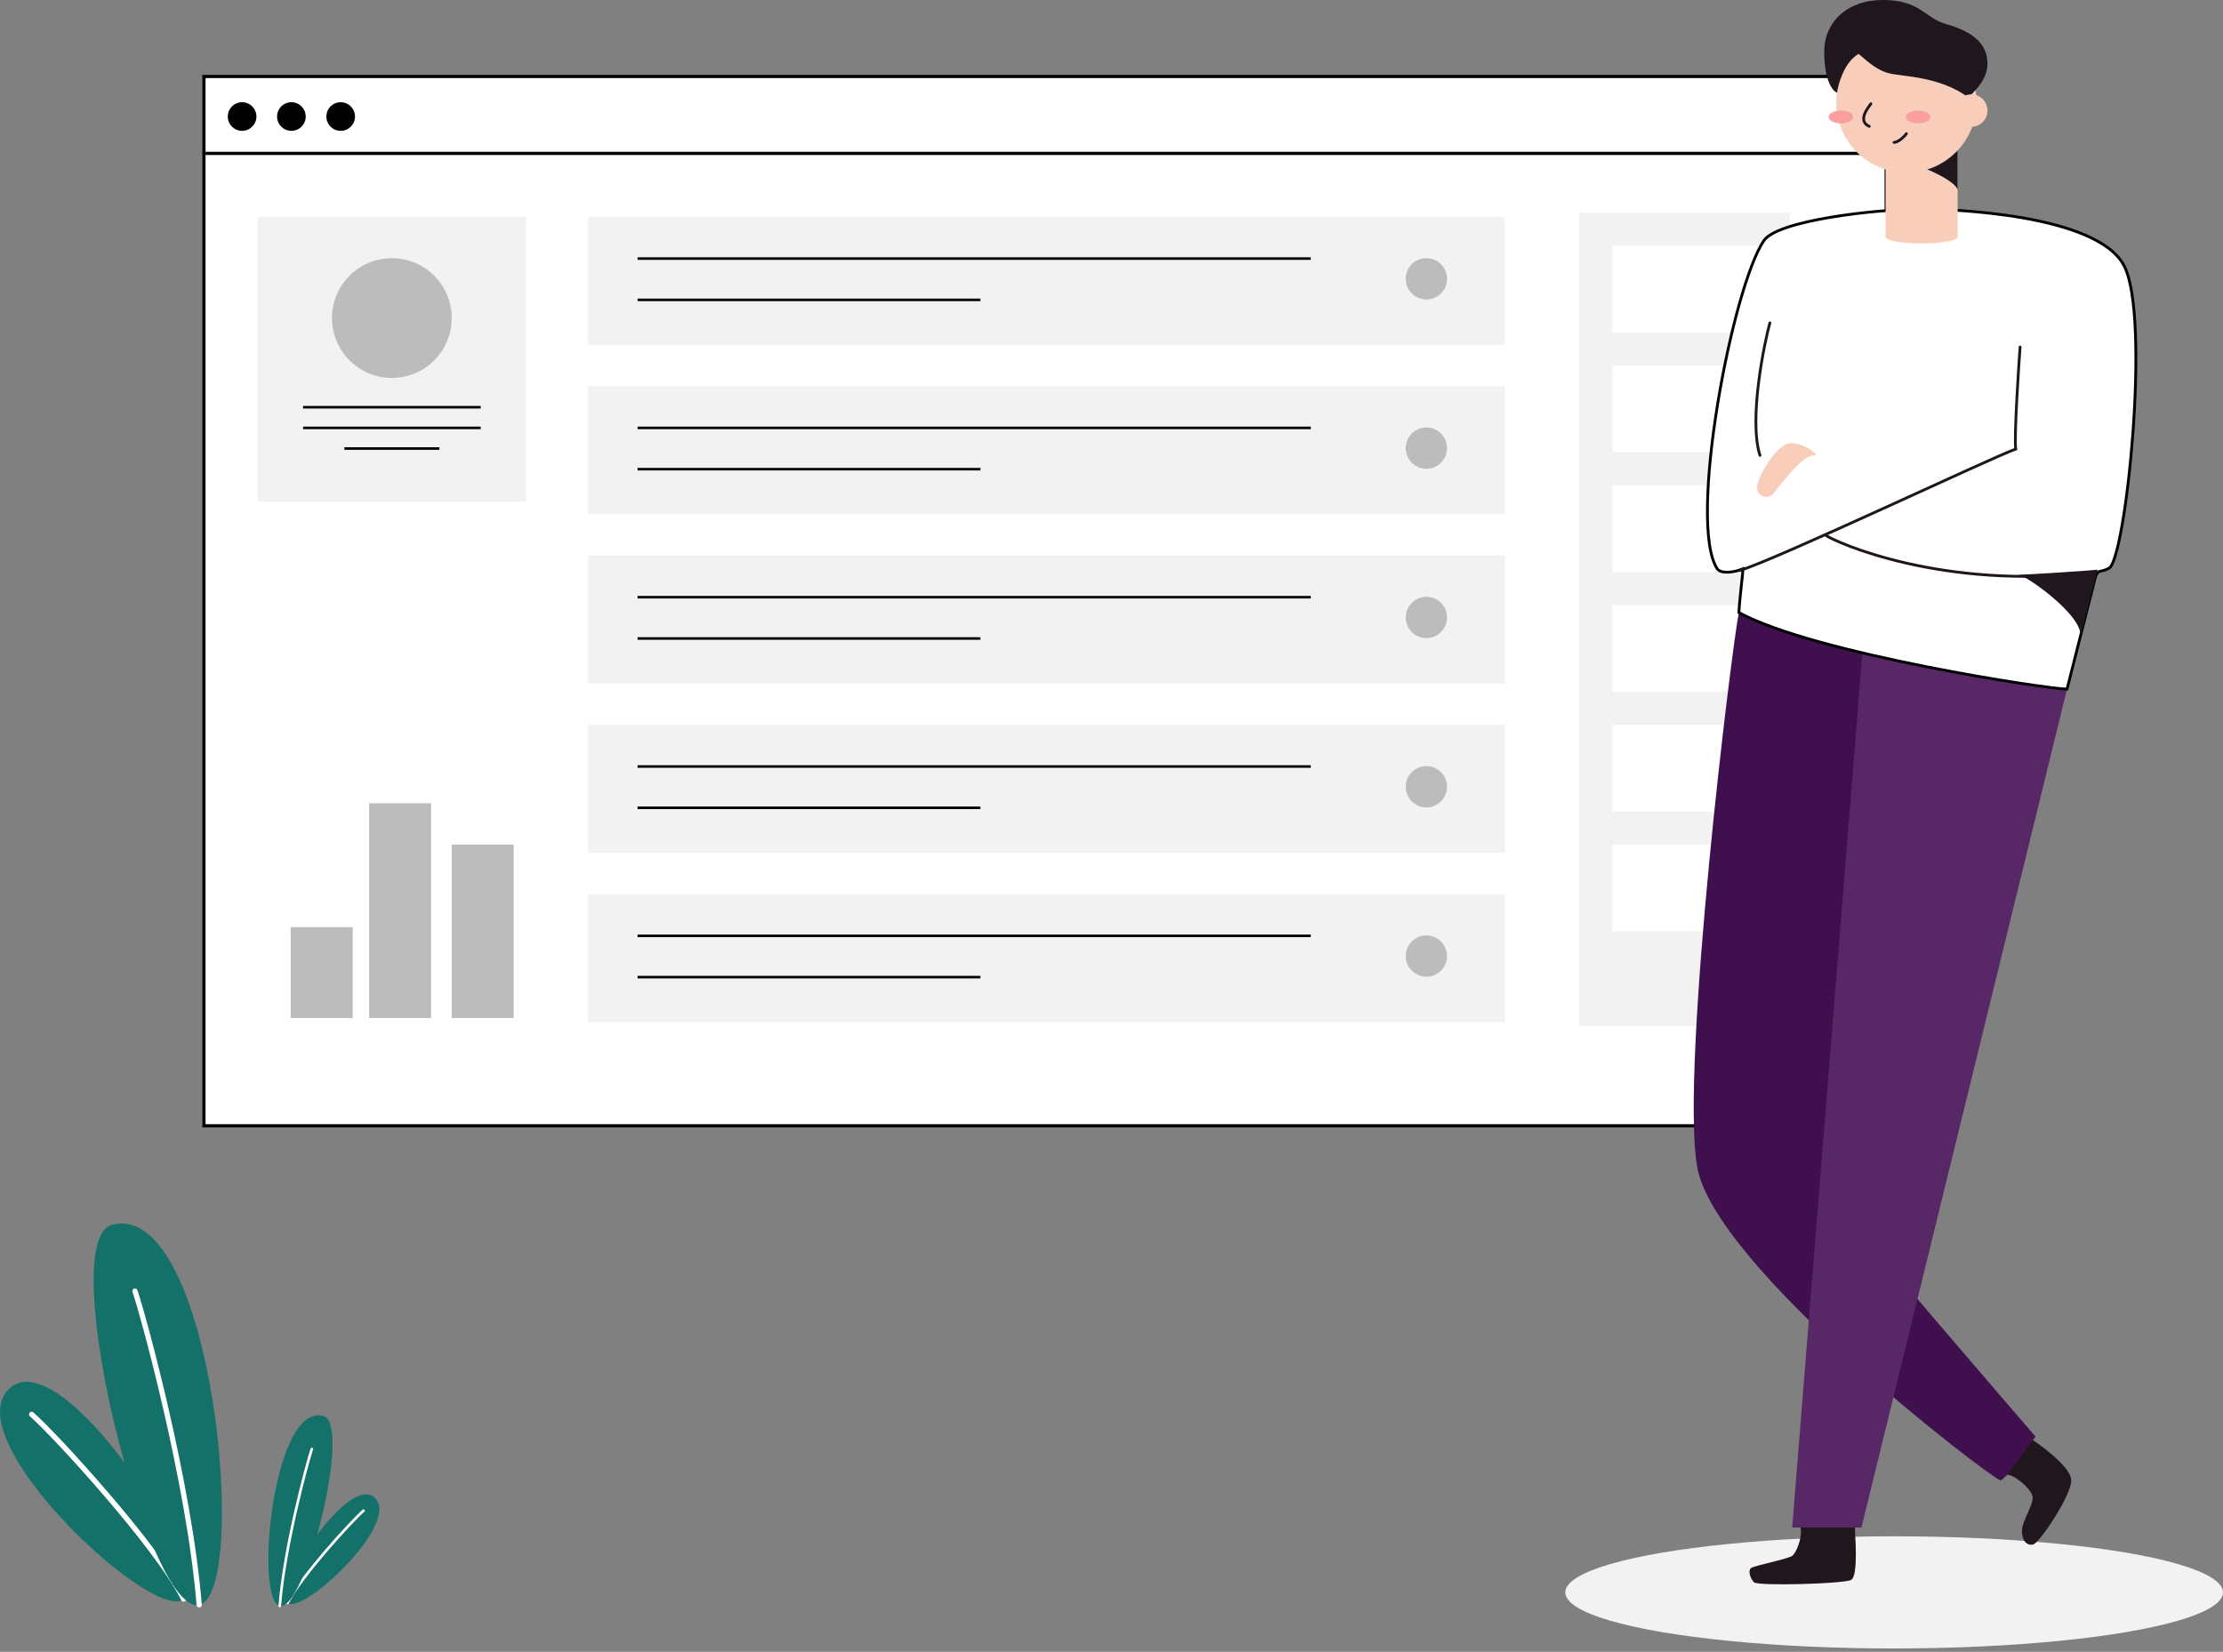 <svg xmlns="http://www.w3.org/2000/svg" width="436" height="324" viewBox="0 0 436 324">
    <rect x="0" y="0" width="436" height="324" fill="#808080" stroke="none"/>
    <g fill="none" fill-rule="evenodd">
        <g>
            <g>
                <g transform="translate(-1133 -1898) translate(1133 1898) translate(40 15)">
                    <path fill="#FFF" stroke="#000" stroke-width=".624" d="M0 0H329.937V205.821H0z"/>
                    <path stroke="#000" stroke-width=".624" d="M0.312 15.09L330.249 15.09"/>
                    <g>
                        <g transform="translate(75.33 27.54)">
                            <path fill="#F2F2F2" d="M0 0H179.82V25.11H0z"/>
                            <circle cx="164.43" cy="12.15" r="4.05" fill="#BCBCBC"/>
                        </g>
                        <path stroke="#000" stroke-width=".5" d="M9.72 8.178L141.754 8.178M9.72 16.278L76.954 16.278" transform="translate(75.33 27.54)"/>
                    </g>
                    <g>
                        <g transform="translate(75.33 60.75)">
                            <path fill="#F2F2F2" d="M0 0H179.82V25.11H0z"/>
                            <circle cx="164.43" cy="12.15" r="4.05" fill="#BCBCBC"/>
                        </g>
                        <path stroke="#000" stroke-width=".5" d="M9.72 8.178L141.754 8.178M9.72 16.278L76.954 16.278" transform="translate(75.33 60.75)"/>
                    </g>
                    <g>
                        <g transform="translate(75.33 93.96)">
                            <path fill="#F2F2F2" d="M0 0H179.82V25.11H0z"/>
                            <circle cx="164.43" cy="12.15" r="4.05" fill="#BCBCBC"/>
                        </g>
                        <path stroke="#000" stroke-width=".5" d="M9.72 8.178L141.754 8.178M9.72 16.278L76.954 16.278" transform="translate(75.33 93.96)"/>
                    </g>
                    <g>
                        <g transform="translate(75.33 127.17)">
                            <path fill="#F2F2F2" d="M0 0H179.82V25.11H0z"/>
                            <circle cx="164.43" cy="12.15" r="4.05" fill="#BCBCBC"/>
                        </g>
                        <path stroke="#000" stroke-width=".5" d="M9.72 8.178L141.754 8.178M9.72 16.278L76.954 16.278" transform="translate(75.33 127.17)"/>
                    </g>
                    <g>
                        <g transform="translate(75.33 160.38)">
                            <path fill="#F2F2F2" d="M0 0H179.82V25.11H0z"/>
                            <circle cx="164.43" cy="12.15" r="4.05" fill="#BCBCBC"/>
                        </g>
                        <path stroke="#000" stroke-width=".5" d="M9.72 8.178L141.754 8.178M9.72 16.278L76.954 16.278" transform="translate(75.33 160.38)"/>
                    </g>
                    <g>
                        <path fill="#F2F2F2" d="M252.72 0H294.03V159.57H252.72z" transform="translate(17.01 26.73)"/>
                        <path fill="#BCBCBC" d="M0 140.13H12.15V157.95H0zM15.39 115.83H27.54V157.95H15.39zM31.59 123.93H43.74V157.95H31.59z" transform="translate(17.01 26.73)"/>
                    </g>
                    <circle cx="7.484" cy="7.857" r="2.807" fill="#000" fill-rule="nonzero"/>
                    <circle cx="17.152" cy="7.857" r="2.807" fill="#000" fill-rule="nonzero"/>
                    <circle cx="26.819" cy="7.857" r="2.807" fill="#000" fill-rule="nonzero"/>
                    <path fill="#FFF" d="M276.21 33.21H304.56V50.22H276.21zM276.21 56.7H304.56V73.71H276.21zM276.21 103.68H304.56V120.69H276.21zM276.21 80.19H304.56V97.2H276.21zM276.21 127.17H304.56V144.18H276.21zM276.21 150.66H304.56V167.67H276.21z"/>
                    <path fill="#F2F2F2" d="M10.53 27.54H63.18V83.43H10.53z"/>
                    <circle cx="36.855" cy="47.385" r="11.745" fill="#BCBCBC"/>
                    <path stroke="#000" stroke-width=".5" d="M19.44 64.878L54.274 64.878M19.44 68.928L54.274 68.928M27.54 72.978L46.174 72.978"/>
                </g>
                <g transform="translate(-1133 -1898) translate(1133 1898) matrix(-1 0 0 1 436 0)">
                    <ellipse cx="64.5" cy="312.342" fill="#F2F2F2" fill-rule="nonzero" rx="64.5" ry="11"/>
                    <path fill="#400F4E" fill-rule="nonzero" d="M45.646 120.159c-1.391 6.638-11.5 88.984-8.195 108.641 3.306 19.657 57.2 60.88 59.56 61.6 2.75-2.018 6.798-8.635 6.798-8.635s-39.518-45.782-40.255-47.619c-.737-1.837 8.64-107.899 8.64-107.899l-26.548-6.088z" transform="matrix(-1 0 0 1 140.6 0)"/>
                    <path fill="#582866" fill-rule="nonzero" d="M84.498 135.162L44.177 299.618 30.592 299.618 44.359 128.056z" transform="matrix(-1 0 0 1 115.09 0)"/>
                    <path fill="#FFF" fill-rule="nonzero" stroke="#000" stroke-width=".55" d="M59.23 41.002c-5.565 0-34.6.941-39.847 11.16s-.302 57.453 2.96 59.285c1.76.984 2.238.027 2.75 2.029.51 2.002 5.5 21.687 5.5 21.687 3.167.087 49.356-6.87 64.35-15.005-.089-2.26-.815-8.14-.815-8.59 1.991.814 4.4.984 5.066 0 5.846-8.861-2.877-55.055-9.13-64.35-2.668-3.988-21.901-6.188-30.833-6.216z"/>
                    <path fill="#1F161E" fill-rule="nonzero" d="M24.592 112.75c1.364 0 13.106 8.25 12.1 12.303.825-3.255 3.42-13.315 3.42-13.315-1.116.176-14.547 1.012-15.52 1.012z" transform="matrix(-1 0 0 1 64.705 0)"/>
                    <path fill="#F8CDBA" fill-rule="nonzero" d="M66.183 46.392c0 1.793-14.14 1.793-14.14 0v-18.15h14.14v18.15z" transform="matrix(-1 0 0 1 118.225 0)"/>
                    <path fill="#1F161E" fill-rule="nonzero" d="M52.042 32.538c1.1 0 8.118 3.102 8.118 4.829v-9.124c-1.749 0-8.118 4.295-8.118 4.295z" transform="matrix(-1 0 0 1 112.203 0)"/>
                    <circle cx="62.091" cy="20.108" r="13.755" fill="#F8CDBA" fill-rule="nonzero" transform="matrix(-1 0 0 1 124.182 0)"/>
                    <path fill="#1F161E" fill-rule="nonzero" d="M57.669 0C50.607 0 46.2 4.433 46.2 10.114c0 4.725 1.15 7.398 2.497 8.075.853-4.588 2.706-6.71 4.24-7.623 1.189.912 3.235 3.123 5.963 3.805 2.728.682 9.828.55 15.565 4.72 1.87-1.706 3.745-3.922 3.745-6.535 0-2.612-1.155-5.89-7.953-7.782C65.776 3.526 65.154 0 57.668 0z" transform="matrix(-1 0 0 1 124.413 0)"/>
                    <ellipse cx="74.944" cy="22.941" fill="#FA9E9F" fill-rule="nonzero" rx="2.409" ry="1.254" transform="matrix(-1 0 0 1 149.889 0)"/>
                    <ellipse cx="59.792" cy="22.941" fill="#FA9E9F" fill-rule="nonzero" rx="2.409" ry="1.254" transform="matrix(-1 0 0 1 119.584 0)"/>
                    <path stroke="#1F161E" stroke-linecap="round" stroke-width=".55" d="M69.06 20.35c.45.643 2.75 3.344.324 4.433M64.527 27.929c-.72 0-1.842-.902-2.43-1.71"/>
                    <circle cx="49.375" cy="21.692" r="3.179" fill="#F8CDBA" fill-rule="nonzero" transform="matrix(-1 0 0 1 98.75 0)"/>
                    <path stroke="#1F161E" stroke-linecap="round" stroke-width=".55" d="M39.794 68.068c.247 3.036 1.215 18.04.852 20.014 4.615 1.607 46.888 21.649 54.175 23.832M88.87 63.333c.968 3.398 4.246 18.826 1.942 25.993M78.085 104.907c-2.2 1.546-23.293 10.879-52.443 7.359"/>
                    <path fill="#F8CDBA" fill-rule="nonzero" d="M91.15 89.326c1.413.225-3.196-3.454-5.809-2.085-2.612 1.37-6.132 7.568-5.412 9.009.197.528.622.938 1.157 1.115.534.178 1.12.103 1.593-.202.71-.462 5.99-8.233 8.47-7.837z" transform="matrix(-1 0 0 1 171.247 0)"/>
                    <path fill="#1F161E" fill-rule="nonzero" d="M34.854 282.469c.754.55 7.436 5.071 7.491 7.92.055 2.849-6.21 12.293-7.49 12.562-1.282.27-2.168-.798-2.168-2.706 0-1.909 2.387-5.252 2.068-6.738-.319-1.485-3.404-4.202-4.988-4.251" transform="matrix(-1 0 0 1 72.113 0)"/>
                    <path fill="#1F161E" fill-rule="nonzero" d="M92.674 299.618c0 1.309.76 9.526-.764 10.29-1.524.765-18.266 1.216-19.025.457-.759-.759-1.22-2.36-.55-2.816.671-.457 7.15-1.754 8.025-2.36.874-.605 2.095-3.85 1.65-5.571" transform="matrix(-1 0 0 1 164.874 0)"/>
                </g>
                <g>
                    <g>
                        <path fill="#14716A" d="M1.787 32.404C-8.704 42.42 30.336 78.607 36.014 73.641c5.678-4.966-23.967-51.016-34.227-41.237z" transform="translate(-1133 -1898) translate(1133 1898) translate(0 240)"/>
                        <path stroke="#FFF" stroke-linecap="round" stroke-width="1.024" d="M6.205 37.422c4.404 3.81 24.576 25.795 29.81 36.219" transform="translate(-1133 -1898) translate(1133 1898) translate(0 240)"/>
                        <path fill="#14716A" d="M21.944.266C41.77-5.12 49.075 72.53 39.066 74.788 29.056 77.046 10.568 3.358 21.944.266z" transform="translate(-1133 -1898) translate(1133 1898) translate(0 240)"/>
                        <path stroke="#FFF" stroke-linecap="round" stroke-width="1.024" d="M26.47 13.24c1.613 4.68 10.655 37.648 12.596 61.548" transform="translate(-1133 -1898) translate(1133 1898) translate(0 240)"/>
                    </g>
                    <g>
                        <path fill="#14716A" d="M.893 16.202C-4.352 21.21 15.168 39.304 18.007 36.82 20.847 34.337 6.024 11.313.893 16.202z" transform="translate(-1133 -1898) translate(1133 1898) translate(0 240) matrix(-1 0 0 1 74.4 37.6)"/>
                        <path stroke="#FFF" stroke-linecap="round" stroke-width=".512" d="M3.103 18.711c2.201 1.905 12.288 12.897 14.904 18.11" transform="translate(-1133 -1898) translate(1133 1898) translate(0 240) matrix(-1 0 0 1 74.4 37.6)"/>
                        <path fill="#14716A" d="M10.972.133c9.912-2.693 13.566 36.132 8.56 37.26-5.004 1.13-14.248-35.714-8.56-37.26z" transform="translate(-1133 -1898) translate(1133 1898) translate(0 240) matrix(-1 0 0 1 74.4 37.6)"/>
                        <path stroke="#FFF" stroke-linecap="round" stroke-width=".512" d="M13.235 6.62c.807 2.34 5.328 18.824 6.298 30.774" transform="translate(-1133 -1898) translate(1133 1898) translate(0 240) matrix(-1 0 0 1 74.4 37.6)"/>
                    </g>
                </g>
            </g>
        </g>
    </g>
</svg>
